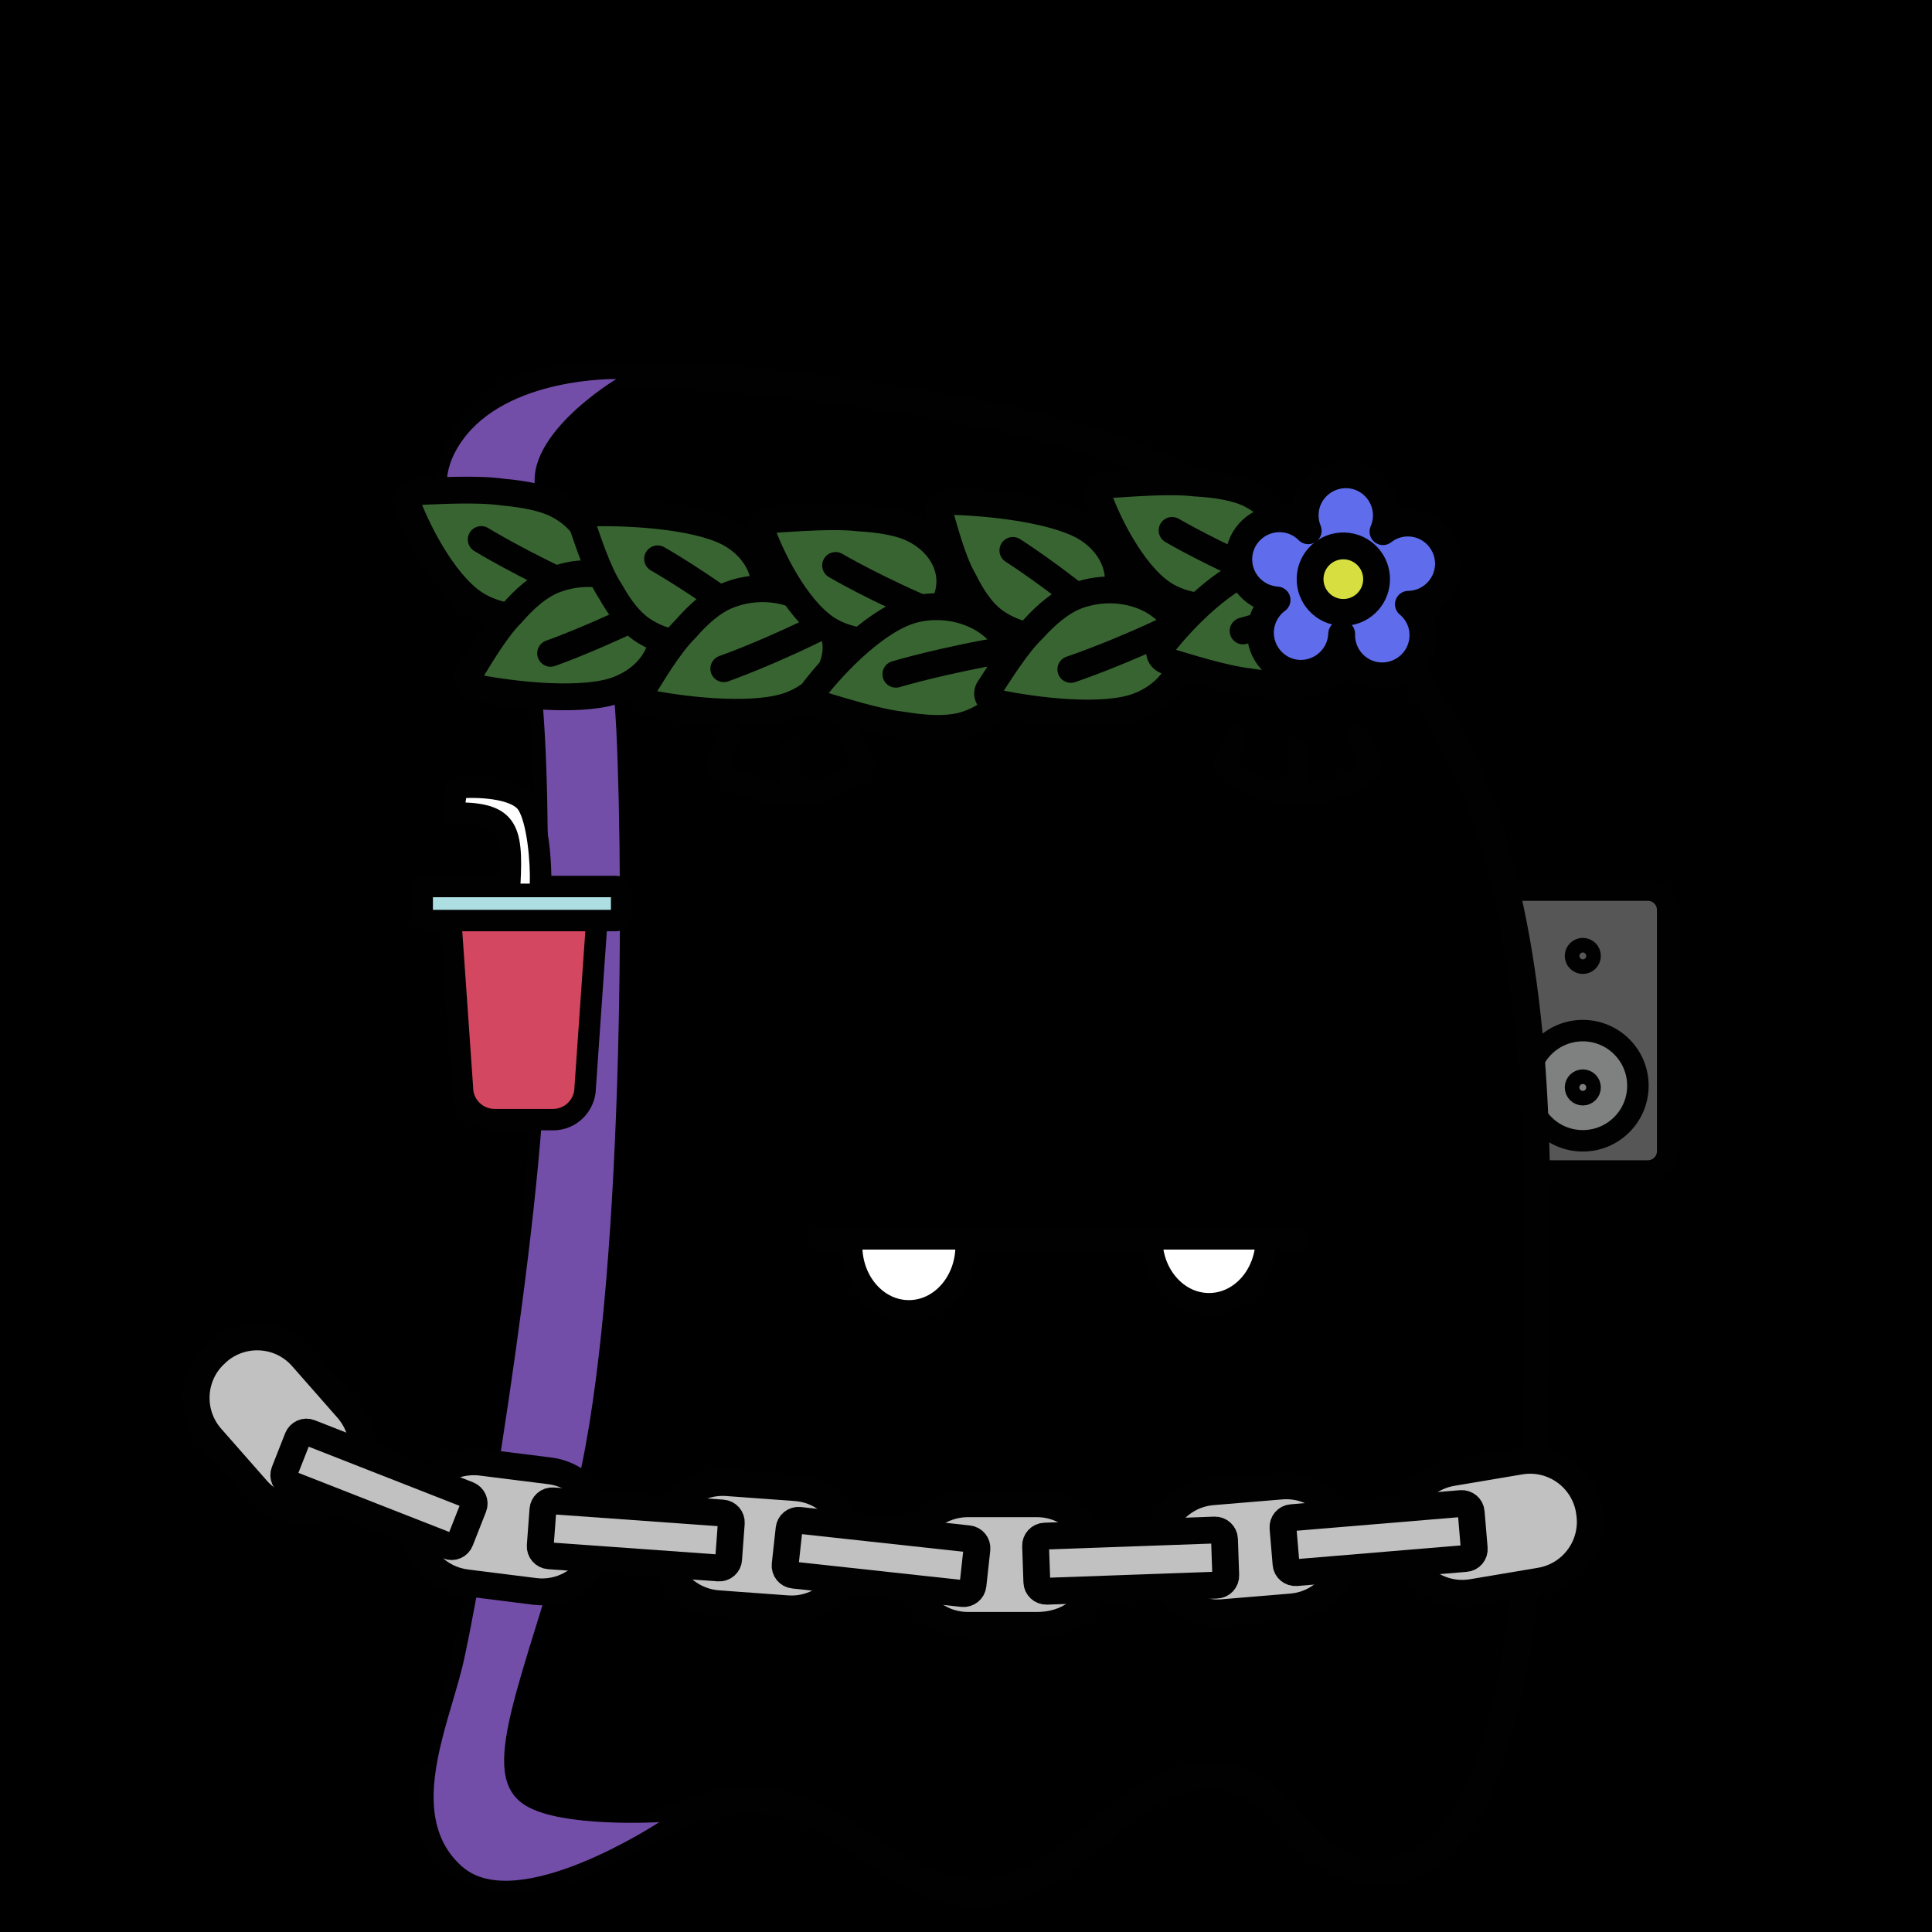<svg version="1.1" xmlns="http://www.w3.org/2000/svg" xmlns:xlink="http://www.w3.org/1999/xlink" width="1080px" height="1080px"><style>.s{fill:none;stroke:#010101;stroke-width:15;stroke-linecap:round;stroke-linejoin:round;stroke-miterlimit:10}.sw{stroke:#fff}.t{stroke-width:10}.b{fill:#000}.w{fill:#fff}.sh{fill:#734ea978;mix-blend-mode:multiply}.hr{fill:#2B1912}.bbg{fill:hsl(20deg 35% 99%)}.fg,#bg{transform: scaleX(-1.0) translateX(-1080px)}#fc{transform:translate(233px,161px) scale(0.80)}#lf{transform:translate(252px,161px) scale(0.80)}#rf{transform:translate(248px,161px) scale(0.80)}</style><linearGradient id="bg" gradientUnits="userSpaceOnUse" x1="0" y1="1080" x2="1080" y2="0"><stop offset="0" style="stop-color:hsl(162deg 20% 60%)"/><stop offset="1" style="stop-color:hsl(282deg 20% 60%)"/></linearGradient><rect style="fill:URL(#bg)" width="1080" height="1080"/><g class="fg"><g id="rf"><g class="s"><path style="fill:#555655" d="M742,617h99.4c7.7,0,13.9-6.2,13.9-13.9V434.6c0-7.7-6.2-13.9-13.9-13.9H742c-7.7,0-13.9,6.2-13.9,13.9v168.5C728.2,610.8,734.4,617,742,617z"/><circle style="fill:#7F8080" cx="796" cy="557.4" r="38.5"/><circle cx="796" cy="466.7" r="5.1"/><circle cx="796" cy="558.6" r="5.1"/></g></g><path class="bbg" d="M319.8,1044.5c124.8-75.1,115.3-20.6,224.6,13.7c59.9,3.8,94.5-91.3,157-58.5c27,20.2,49.7,62.3,89.4,42.8C883,960.9,850.9,787,859.3,674c5.3-151.8-36.5-315.8-175.7-397.4c-73.4-38-420.7-131.6-431.9-5.4c-0.7,30.4,31,44.6,41.6,68.7c18.4,69.4,12.9,141.9,13.5,211.9c-5.4,102.1-6.8,204.4-30,304.7C268.8,919.3,183.8,1085.6,319.8,1044.5z"/><g class="s"><path d="M319.8,1044.5c19.1-7.3,36-19,54.5-27.6c19.7-9.1,41-13.6,62.5-8.7c19.8,4.5,36.1,16.4,52.5,27.6c16.7,11.4,34.4,21.2,55,22.2c20.6,1.1,38.2-9.1,54.2-21.2c16.2-12.3,31.1-27.1,49.3-36.7c16.9-9,36.6-10.6,53.6-0.6c14.9,8.8,23.8,24.1,36.7,35.1c14.6,12.5,35.1,15.8,52.7,7.7c20.6-9.5,32.1-31.7,39.6-51.9c7.7-20.9,13.1-42.6,16.9-64.6c4.3-24.5,6.8-49.2,8.5-74c1.9-28.1,2.7-56.4,3.1-84.6c0.4-31.2,0.4-62.3,0.2-93.5c-0.1-29-1-58.1-3.5-87c-2.1-24.1-5.2-48.1-9.9-71.8c-4-20-9.1-39.8-15.8-59.1c-5.8-16.7-12.8-33-21.1-48.6c-7.6-14.1-16.2-27.6-25.9-40.4c-9.2-12.2-19.3-23.7-30-34.5c-5.1-5.2-10.4-10.3-15.8-15.3"/><path d="M242,992.9c-1,8.7-1,18.4,0,27.1c1,7.7,3.9,14.5,9.7,19.3c12.6,8.7,27.1,12.6,42.2,11.1"/><path d="M683.6,276.6c-70.1-36.4-148.5-49.9-226.8-59.6c-21.3-2.9-41.6-4.8-61.9-5.8c-20.3-1.9-40.6-1-60.9,0c-16.4,0-32.9,1-48.4,7.7c-19.3,9.7-32.9,31-33.9,52.2c0,12.6,5.8,23.2,12.6,32.9c10.6,12.6,23.2,21.3,29,35.8c2.9,8.7,4.8,17.4,6.8,26.1c7.7,62.9,7.7,123.8,6.8,185.7c-1.9,69.7-7.7,138.3-13.5,208c-2.9,32.9-8.7,63.9-16.4,96.7c0,1-24.4,100.6-24.7,101.5"/></g><path class="sh" d="M344.5,211.9c0,0-56.2,33.6-43.9,66.2s39.4,38.2,43.9,129.4s3.6,333-24.7,434.2s-53.8,150.5-26,167.6c20.3,12.5,74.7,9.3,74.7,9.3s-79.3,52.2-110.2,24.8s-8.8-75.8,0-111c8.8-35.3,44.9-247.1,46.8-348.3s4.1-227.6-15.6-251c-19.7-23.4-56.5-50.9-31.2-86.7S344.5,211.9,344.5,211.9z"/><g id="fc"><circle cx="262.67" cy="490.89" r="23.89"/><g class="s"><path class="w" d="M383.85,669.34c0,25.06-17.91,45.38-40.01,45.38c-22.1,0-40.01-20.32-40.01-45.38"/><path class="w" d="M593.58,664.38c0,25.06-17.91,45.38-40.01,45.38s-40.01-20.32-40.01-45.38"/><line x1="280.4" y1="664.38" x2="617" y2="664.38"/></g><circle cx="614.44" cy="490.89" r="23.89"/><g class="s"><path d="M302.48,313.01l9.89,21.16c-30.83,28.73-77.95,23.74-102.73,0l8.03-21.16"/><line x1="261.01" y1="323.78" x2="261.39" y2="347.1"/><path d="M657.23,313.01l9.89,21.16c-30.83,28.73-77.95,23.74-102.73,0l8.03-21.16"/><line x1="615.76" y1="323.78" x2="616.14" y2="347.1"/></g></g><g class="s" style="fill:#C1C1C1"><path d="M786.5,843c4.4-10.1,13.6-17.8,25.2-19.8l38-6.4c18.3-3.1,35.6,9.2,38.7,27.5l0.1,0.8c3.1,18.3-9.2,35.6-27.5,38.7l-38,6.4c-14.3,2.4-28-4.6-34.7-16.4"/><path d="M648.9,856.4c4.2-12.2,15.3-21.4,28.9-22.5l38.4-3.2c12.9-1.1,24.8,5.3,31.2,15.6l2.2,32.4c-4.9,10.7-15.2,18.6-27.8,19.6l-38.4,3.2c-12.5,1-23.9-4.9-30.5-14.5L648.9,856.4z"/><path d="M512.2,857c5.8-9.8,16.6-16.4,28.9-16.4h38.5c12.6,0,23.5,6.9,29.3,17.2l1.6,32.5c-5.1,12-17,18.3-30.9,18.3h-38.5c-14,0-26-8.6-31-20.8L512.2,857z"/><path d="M376,843.8c6.5-9.8,17.9-15.9,30.4-15l38.4,2.8c13.3,1,24.2,9.5,28.8,21.2l-2.7,30.7c-6.4,10.3-18.1,16.8-31,15.8l-38.4-2.8c-13.7-1-24.8-10-29.2-22.1L376,843.8z"/><path d="M240.8,827.3c7.1-7.3,17.3-11.2,28.2-9.9l38.2,4.8c11.5,1.4,20.9,8.5,25.8,18.1l-0.1,31.2c-6.2,12.2-19.6,19.9-34,18.1l-38.2-4.8c-15.2-1.9-26.7-13.7-29-28.1L240.8,827.3z"/><path d="M186.2,839c-13.7,8.4-31.8,6-42.7-6.4L118,803.6c-12.2-13.9-10.9-35.1,3-47.3l0.6-0.6c13.9-12.2,35.1-10.9,47.3,3l25.4,28.9c6.1,7,8.8,15.7,8.3,24.3"/><path d="M819.3,871.2l-94.7,7.9c-2.9,0.2-5.5-1.9-5.7-4.8l-1.7-20.2c-0.2-2.9,1.9-5.5,4.8-5.7l94.7-7.9c2.9-0.2,5.5,1.9,5.7,4.8l1.7,20.2C824.4,868.4,822.2,871,819.3,871.2z"/><path d="M680.1,886.1l-95,3.4c-2.9,0.1-5.4-2.2-5.5-5.1l-0.7-20.2c-0.1-2.9,2.2-5.4,5.1-5.5l95-3.4c2.9-0.1,5.4,2.2,5.5,5.1l0.7,20.2C685.3,883.5,683.1,886,680.1,886.1z"/><path d="M538.1,890.8l-94.5-10.3c-2.9-0.3-5-2.9-4.7-5.8l2.2-20.1c0.3-2.9,2.9-5,5.8-4.7l94.5,10.3c2.9,0.3,5,2.9,4.7,5.8l-2.2,20.1C543.6,889,541,891.1,538.1,890.8z"/><path d="M401.7,876.5l-94.8-6.8c-2.9-0.2-5.1-2.7-4.9-5.6l1.5-20.2c0.2-2.9,2.7-5.1,5.6-4.9l94.8,6.8c2.9,0.2,5.1,2.7,4.9,5.6l-1.5,20.2C407.2,874.5,404.6,876.7,401.7,876.5z"/><path d="M250.5,864.2l-88.5-34.7c-2.7-1.1-4.1-4.1-3-6.8l7.4-18.8c1.1-2.7,4.1-4.1,6.8-3l88.5,34.7c2.7,1.1,4.1,4.1,3,6.8l-7.4,18.8C256.3,863.9,253.3,865.3,250.5,864.2z"/></g><g class="s" style="fill:#376430"><path d="M281.1,275.1c-14.1-2.1-37.1-0.7-47.4-0.3c-4.4,0.1-7.3,3.6-6,7c7.1,18.5,22.6,47.4,40.1,57.1c19.9,10.9,46,7.2,58.4-8.3c12.4-15.5,6.3-37-13.6-47.9C304.9,278.4,293.5,276.2,281.1,275.1"/><path d="M269,301.6c0,0,23.3,14.3,57.1,29.3"/><path d="M286,343c-9.1,9-18.9,26.1-23.6,33.7c-2,3.2,0.1,7,4.4,7.9c22.9,4.4,60.8,8.2,79.5,0.6c21.2-8.6,30.1-29.2,19.9-46c-10.2-16.8-35.7-23.4-56.9-14.8C301.1,327.7,293.2,334.7,286,343"/><path d="M307.8,365.2c0,0,26.4-9.3,58.7-25.8"/><path d="M341.2,330.5c-6.9-10.3-12.7-28.7-15.6-36.9c-1.2-3.5,1.7-6.9,6.1-6.9c23.5-0.5,61.6,2.1,78.3,12.7c18.9,11.9,23.1,33.6,9.3,48.3s-40.4,17-59.3,5C352.5,348,346.4,339.8,341.2,330.5"/><path d="M367.6,312.4c0,0,23.9,13.5,51.9,35"/><path d="M383.2,351.6c-9.2,9-19.2,26.2-24,33.8c-2,3.2,0,7,4.3,7.9c22.8,4.4,60.5,8.1,79.3,0.5c21.3-8.6,30.5-29.3,20.5-46.1s-35.3-23.5-56.6-14.8C398.4,336.2,390.5,343.2,383.2,351.6"/><path d="M404.6,373.8c0,0,26.5-9.3,58.9-25.9"/><path d="M479.9,289.5c-14.1-1.7-37.3,0.3-47.7,0.9c-4.4,0.3-7.4,3.7-6.2,7.1c6.7,18.2,21.7,46.5,39.1,55.7c19.8,10.4,46.2,6,59-9.7c12.8-15.7,7.2-36.9-12.6-47.3C503.8,292.1,492.4,290.2,479.9,289.5"/><path d="M467.1,316.1c0,0,23.2,13.7,56.9,27.6"/><path d="M504.4,405.3c-14.2-1.5-35.9-8.5-45.7-11.4c-4.2-1.2-5.9-5.2-3.6-8.2c12.4-16.1,36-40,55.8-45c22.4-5.6,46.5,4.4,53.7,22.4c7.2,18-5.1,37.1-27.5,42.8C528.3,408,516.7,407.4,504.4,405.3"/><path d="M500.8,376.9c0,0,26.7-8,63.8-14.1"/><path d="M538.8,324.5c-6.3-10.6-11-29.2-13.5-37.5c-1-3.5,2.1-6.8,6.5-6.7c23.5,0.6,61.4,4.9,77.5,16.2c18.2,12.8,21.2,34.6,6.5,48.7c-14.6,14.1-41.3,15.1-59.5,2.3C549.2,342.5,543.5,334.1,538.8,324.5"/><path d="M566.2,307.7c0,0,23.1,14.6,49.9,37.4"/><path d="M577.6,351.6c-9.4,8.9-19.7,25.9-24.7,33.4c-2.1,3.2-0.1,7,4.2,7.9c22.7,4.8,60.3,9.1,79.3,1.8c21.5-8.3,31.1-28.7,21.5-45.7s-34.8-24-56.3-15.8C593.2,336.5,585,343.4,577.6,351.6"/><path d="M598.6,374.2c0,0,26.7-8.9,59.5-24.9"/><path d="M668,270c-14.1-1.7-37.3,0.3-47.7,0.9c-4.4,0.3-7.4,3.7-6.2,7.1c6.7,18.2,21.7,46.5,39.1,55.7c19.8,10.4,46.2,6,59-9.7s7.2-36.9-12.6-47.3C691.9,272.6,680.5,270.7,668,270"/><path d="M655.2,296.5c0,0,23.2,13.7,56.9,27.6"/><path d="M698.5,381.1c-14.2-1.5-35.9-8.5-45.7-11.4c-4.2-1.2-5.9-5.2-3.6-8.2c12.4-16.1,36-40,55.8-45c22.4-5.6,46.5,4.4,53.7,22.4c7.2,18-5.1,37.1-27.5,42.8C722.4,383.8,710.8,383.1,698.5,381.1"/><path d="M694.9,352.7c0,0,26.7-8,63.8-14.1"/><path style="fill:#5F6DED" d="M750,354.3c-0.4,12.5,9.4,23.1,21.9,23.5c12.5,0.4,23.1-9.4,23.5-21.9c0.3-7.2-2.9-13.8-8.1-18.1c12-0.2,21.9-9.7,22.4-21.9c0.4-12.5-9.4-23.1-21.9-23.5c-5.5-0.2-10.7,1.6-14.7,4.8c1.1-2.6,1.8-5.4,1.9-8.3c0.4-12.5-9.4-23.1-21.9-23.5c-12.5-0.4-23.1,9.4-23.5,21.9c-0.1,3.3,0.5,6.5,1.7,9.4c-3.9-4-9.3-6.5-15.3-6.7c-12.5-0.4-23.1,9.4-23.5,21.9c-0.4,12.4,9.1,22.7,21.4,23.5c-5.4,4-9,10.3-9.3,17.5c-0.4,12.5,9.4,23.1,21.9,23.5C739.1,376.7,749.6,366.9,750,354.3"/><ellipse transform="matrix(3.468323e-02 -0.999 0.999 3.468323e-02 401.808 1062.885)" style="fill:#D6DF3F" cx="751.1" cy="323.4" rx="18.6" ry="18.6"/></g><g id="lf"><path class="s" style="fill:#D44760" d="M71.5,581.1h-41c-12.3,0-22.4-10-22.4-22.4l-7.8-112c0-12.3,10-22.4,22.4-22.4h56.6c12.3,0,22.4,10,22.4,22.4l-7.8,112C93.8,571.1,83.8,581.1,71.5,581.1z"/><path class="s" style="fill:#ACDEE2" d="M115.3,442H-15.9c-2.3,0-4.1-1.8-4.1-4.1v-15.6c0-2.3,1.8-4.1,4.1-4.1h131.2c2.3,0,4.1,1.8,4.1,4.1v15.6C119.4,440.2,117.6,442,115.3,442z"/><path class="s w" d="M41.2,416.2c2.2-40.4-2.5-49.5-39.6-49.4c0,0,2.6-17.5,2.6-17.5c12.4-1.3,41.3-0.8,49.2,11.2c7.5,11.4,9.8,41.2,9.3,55.7"/></g></g></svg>